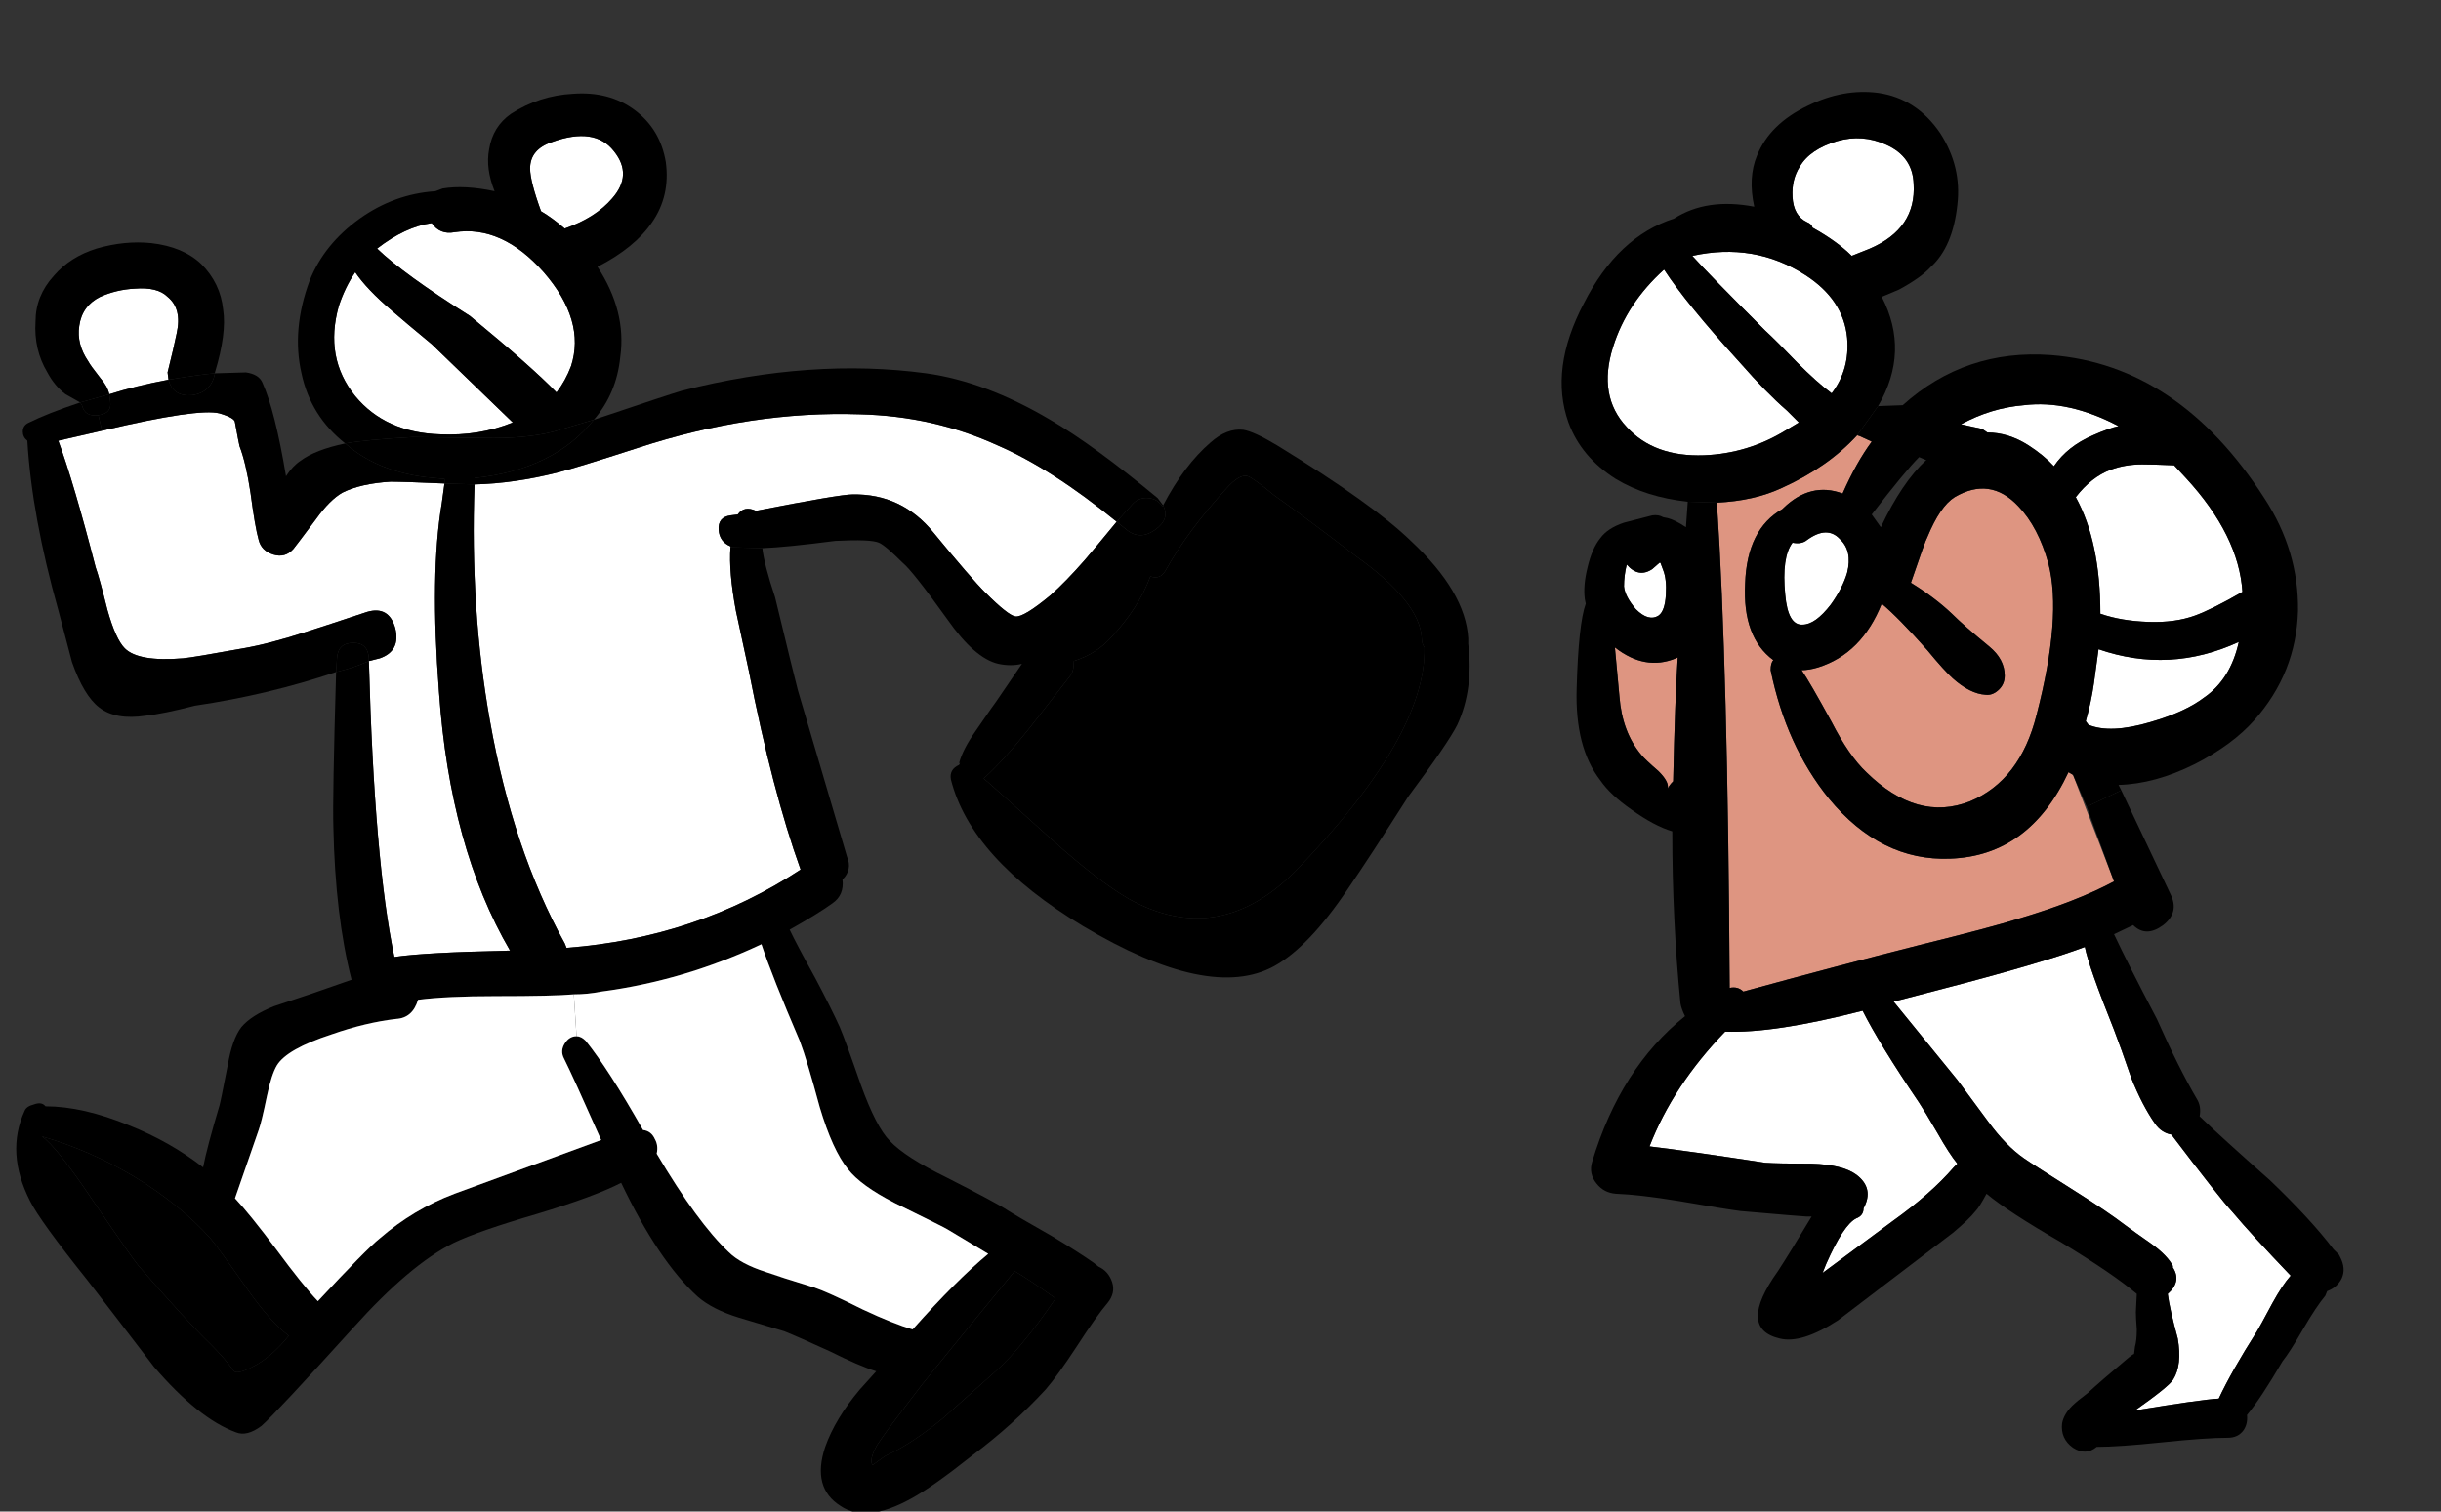<svg xmlns="http://www.w3.org/2000/svg" xmlns:xlink="http://www.w3.org/1999/xlink" preserveAspectRatio="none" width="134" height="83"><rect width="100%" height="100%" fill="#333333" stroke="none"/><defs><path fill="#FFF" d="M755.35 404q-1.5-3.5-2.1-5.3-4.25 2-8.8 2.6-.75.15-1.5.15l.15 2.3q.25 0 .5.25 1.25 1.55 3.15 4.9.45.05.65.5.2.35.1.8 2.25 3.8 3.95 5.4.65.65 2.05 1.1.85.3 2.65.85.75.25 2.65 1.2 1.7.8 2.75 1.1 2.4-2.7 4.15-4.15l-2.25-1.35q-.05-.05-2.9-1.45-1.85-.95-2.55-1.85-.85-1.05-1.55-3.4-.7-2.6-1.1-3.65z" id="u"/><path d="M751.05 389.55q.05-1.3-1.2-1.3-1.2 0-2.85 1.05-2.05 1.25-2.75 1.45-.75.25-.55 1 .2.8 1 .6 1.75-.5 2.8-.95 1.7-.7 2.35-.65 1.2.1 1.2-1.2z" id="a"/><path fill="#FFF" d="M745.15 355.15q-1.05-1.35-3.4-.5-1.2.4-1.2 1.45 0 .7.6 2.35.6.35 1.3.95 1.7-.6 2.6-1.65 1.15-1.3.1-2.6z" id="c"/><path fill="#FFF" d="M735.15 359.1q-1.45.2-3 1.4 1.45 1.4 5.1 3.7 3.4 2.8 4.75 4.2.5-.65.8-1.45.8-2.5-1.5-5.15-2.3-2.6-4.9-2.2-.8.15-1.25-.5z" id="d"/><path fill="#FFF" d="M730.05 363.65q-.8 2.85.9 4.95 1.65 2 4.65 2.1 2.15.1 4-.65l-4.45-4.3q-1.45-1.2-2.2-1.85-1.35-1.15-2-2.1-.55.8-.9 1.85z" id="e"/><path fill="#FFF" d="M717.05 370.5l-2.4.55q.85 2.3 2.05 6.95.2.55.65 2.35.45 1.6.95 2.1.75.75 3.2.55.55-.05 3.3-.55 1.45-.25 3.45-.9 1.1-.35 3.35-1.1 1.2-.35 1.55.9.3 1.25-.85 1.65l-.6.15q.3 11.05 1.4 16.25 1.65-.25 6.35-.35-3.3-5.65-3.9-14.2-.5-6.5.15-10.35l.15-1.1q-2.25-.1-2.95-.1-1.65.1-2.65.6-.7.4-1.45 1.45-1.2 1.6-1.25 1.65-.45.5-1.1.3-.65-.2-.8-.8-.2-.7-.45-2.6-.25-1.65-.6-2.55-.05-.2-.25-1.3 0-.25-.85-.5-1.15-.3-6.45.95z" id="f"/><path fill="#FFF" d="M746.45 371.45q-3.4 1.1-4.4 1.35-2.4.6-4.55.65-.25 6.85.85 13 1.25 7.05 4.1 12.2l.1.25q7.15-.55 12.85-4.3-1.55-4.3-2.85-10.95-.45-2.1-.7-3.25-.4-2.15-.3-3.5v-.05q-.6-.25-.65-.9-.05-.7.65-.8l.4-.05q.35-.5 1-.2 4.6-.9 5.3-.9 2.7-.05 4.45 2.1 2.05 2.5 2.85 3.3 1.25 1.25 1.65 1.3.45.05 1.9-1.15.85-.75 1.9-1.95.6-.7 1.75-2.1-3.55-2.9-6.55-4.2-3.5-1.6-7.55-1.7-5.95-.2-12.2 1.85z" id="g"/><path d="M728.45 362.25q-1 2.7-.45 5.1.5 2.35 2.4 3.85 1.1-.2 3.7-.35l3.9.05q2.3.05 3.85-.35l2.2-.65q1.25-1.45 1.45-3.45.35-2.5-1.25-4.95 2.05-1.05 3-2.45 1-1.45.75-3.3-.3-1.8-1.7-2.85t-3.4-.9q-1.85.1-3.4 1.1-1 .7-1.2 1.95-.2 1.05.3 2.3-1.65-.35-2.85-.15l-.4.15q-2.25.15-4.15 1.5-1.95 1.4-2.75 3.4m12.7-3.8q-.6-1.65-.6-2.35 0-1.05 1.2-1.45 2.35-.85 3.4.5 1.05 1.3-.1 2.6-.9 1.05-2.6 1.65-.7-.6-1.3-.95m-6 .65q.45.65 1.25.5 2.6-.4 4.9 2.2 2.3 2.65 1.5 5.15-.3.8-.8 1.45-1.35-1.4-4.75-4.2-3.65-2.3-5.1-3.7 1.55-1.2 3-1.4m-4.2 2.7q.65.95 2 2.1.75.65 2.2 1.85l4.45 4.3q-1.85.75-4 .65-3-.1-4.65-2.1-1.7-2.1-.9-4.95.35-1.05.9-1.85z" id="h"/><path d="M723.25 367.35q-.7.05-2.55.35.25.95 1.3.85 1.05-.15 1.25-1.2z" id="i"/><path d="M775.3 374.6l-.05.05q-.25-.4-.75-.45-.5-.05-.85.3l-.9 1 .5.4q.75.65 1.6.05.85-.6.45-1.35z" id="j"/><path d="M731.7 383q-.05-.85-.85-.85-.85 0-.9.85l-.05.75q.9-.2 1.8-.6V383z" id="k"/><path d="M715.85 368.95l.1.15q.15.65.9.55.75-.1.65-.75l-.05-.4-1.6.45z" id="l"/><path d="M734.1 370.85q-2.6.15-3.7.35 1.7 1.5 4.4 1.85l1.05.1v.25l1.65.05v-.35q4.35-.45 6.55-3.2l-2.2.65q-1.55.4-3.85.35l-3.9-.05z" id="m"/><path d="M716.75 360.5q-1.45.45-2.35 1.5-1 1.1-1 2.5-.1 1.55.65 2.8.4.75 1 1.2l.8.45 1.6-.45q-.1-.45-.5-.9-.55-.7-.65-.9-.65-.95-.5-1.95.15-1.1 1.15-1.6.9-.4 1.9-.45 1.25-.1 1.8.45.8.65.5 2-.15.75-.5 2.15l.05.4q1.85-.3 2.55-.35v-.05q.65-2.15.45-3.45-.15-1.45-1.2-2.5-1-.95-2.75-1.15-1.45-.15-3 .3z" id="n"/><path d="M769.1 379.55q-1.45 1.2-1.9 1.15-.4-.05-1.65-1.3-.8-.8-2.85-3.3-1.75-2.15-4.45-2.1-.7 0-5.3.9-.65-.3-1 .2l-.4.05q-.7.1-.65.8.05.65.65.9v.05l1.75.05q1.3-.05 4-.4 1.95-.1 2.4.1.35.15 1.3 1.1.55.45 2.45 3.1 1.5 2.15 2.8 2.45.7.15 1.3 0l-1.4 2.05q-.05.05-1.15 1.65-.7 1-.9 1.75h.05l-.05.1q-.55.25-.45.8 1.1 4.35 7.25 8.05 6.95 4.15 10.5 2.2 1.9-1.05 4.05-4.25 1.2-1.75 3.3-5.05 2.2-2.95 2.7-3.95.9-1.95.6-4.45v-.3q-.15-2.55-3.15-5.35-2.05-2-7.35-5.25-1.25-.75-1.85-.85-.9-.1-1.8.7-1.45 1.25-2.6 3.45.4.75-.45 1.35-.85.6-1.6-.05l-.5-.4q-1.15 1.4-1.75 2.1-1.05 1.2-1.9 1.95m.2 13.5q-3.7-3.35-3.85-3.45l.05-.05q1.05-.95 2.45-2.7 2.15-2.75 2.3-2.95.15-.25.15-.75 1.25-.4 2.05-1.3 1.5-1.6 2.15-3.35.55.2.85-.35 1.2-2.15 3.3-4.45.75-.85 1.2-.7.3.1 1.45 1.05 1.5 1.05 4.5 3.35 3.5 2.5 3.6 4.5 0 .3.15.5.1 4.85-7.05 12.25-4.25 4.3-9.2 1.55-1.7-1-4.1-3.15z" id="o"/><path d="M729.9 383.75q-.2 6.95-.15 8.5.1 4.9 1 8.4l-2.15.75-2.1.7q-1.25.5-1.8 1.15-.5.65-.75 2.1-.4 2.05-.45 2.2-.7 2.35-.9 3.4-1.8-1.4-4.05-2.3-2.55-1.05-4.6-1.05l-.05-.05q-.2-.2-.6-.05-.4.1-.5.35-1.05 2.3.3 4.95.55 1.1 3.15 4.35 1.05 1.35 3.65 4.75 2.45 2.85 4.5 3.6.6.25 1.4-.35.75-.65 5.05-5.4 3.1-3.45 5.5-4.65 1.35-.65 4.6-1.6 3.15-.95 4.6-1.7 2.05 4.3 4.2 6.25.8.7 2.25 1.15.85.25 2.5.75.75.3 2.5 1.1 1.6.8 2.55 1.1l-.9 1q-1.35 1.6-1.9 3.15-.75 2.25.85 3.25 1.4.95 3.85-.4 1.2-.65 3.4-2.4 2.2-1.65 4-3.6.65-.75 1.7-2.35 1.1-1.7 1.7-2.4.45-.55.25-1.15-.2-.6-.75-.85l-.25-.2q-.85-.6-2.35-1.5-1.85-1.05-2.4-1.4-.6-.4-3.35-1.8-2.25-1.1-3.1-2-.75-.75-1.6-3.1-.85-2.45-1.15-3.15-.45-1-1.35-2.7-1.05-1.9-1.4-2.65 1.6-.9 2.35-1.45.65-.45.55-1.3.55-.55.25-1.25l-2.7-9.15q-.2-.75-1.25-5.1-.6-1.8-.7-2.7l-1.75-.05q-.1 1.35.3 3.5.25 1.15.7 3.25 1.3 6.65 2.85 10.95-5.7 3.75-12.85 4.3l-.1-.25q-2.85-5.15-4.1-12.2-1.1-6.15-.85-13l-1.65-.05-.15 1.1q-.65 3.85-.15 10.35.6 8.55 3.9 14.2-4.7.1-6.35.35-1.1-5.2-1.4-16.25-.9.4-1.8.6m23.35 14.95q.6 1.8 2.1 5.3.4 1.05 1.1 3.65.7 2.35 1.55 3.4.7.9 2.55 1.85 2.85 1.4 2.9 1.45l2.25 1.35q-1.75 1.45-4.15 4.15-1.05-.3-2.75-1.1-1.9-.95-2.65-1.2-1.8-.55-2.65-.85-1.4-.45-2.05-1.1-1.7-1.6-3.95-5.4.1-.45-.1-.8-.2-.45-.65-.5-1.9-3.35-3.15-4.9-.25-.25-.5-.25-.4 0-.65.4t-.05.8q.5 1 2.05 4.5-.55.2-8.05 2.95-2.25.85-4.1 2.45-.75.6-3.4 3.45-.85-.9-2.25-2.8-1.5-2-2.3-2.85l1.3-3.75q.15-.4.45-1.85.25-1.2.55-1.7.55-.9 3-1.7 1.85-.65 3.55-.85.9-.05 1.2-1.05 1.55-.2 4.25-.2 3.2 0 4.3-.1.75 0 1.5-.15 4.55-.6 8.8-2.6m13.9 17.95q.7.4 2.25 1.5-1 1.45-1.55 2.1-.95 1.2-1.8 1.95-2.7 2.4-2.8 2.5-1.7 1.4-3.1 2.05-.05 0-.8.55-.2-.3.25-1.1.3-.45.7-1l1.75-2.3q.75-.95 5.1-6.25m-50.65-3.95q-1.95-2.9-2.75-3.45 2.6.75 5.05 2.2 2.55 1.55 4.2 3.4.35.4 2 2.75 1.3 1.85 2.3 2.6-.8 1-1.7 1.55-1.05.6-1.3.4-.5-.7-1.3-1.5-1.35-1.3-3.95-4.3-.3-.35-2.55-3.65z" id="p"/><path d="M717.45 368.5l.05.4q.1.65-.65.75l.2.85q5.3-1.25 6.45-.95.85.25.85.5.2 1.1.25 1.3.35.9.6 2.55.25 1.9.45 2.6.15.6.8.8.65.2 1.1-.3.05-.05 1.25-1.65.75-1.05 1.45-1.45 1-.5 2.65-.6.7 0 2.95.1v-.25l-1.05-.1q-2.7-.35-4.4-1.85-1.65.35-2.45.95-.45.3-.8.85-.6-3.6-1.3-5.15-.2-.45-.9-.55l-1.7.05q-.2 1.05-1.25 1.2-1.05.1-1.3-.85-1.85.35-3.25.8z" id="q"/><path d="M769.1 369.9q-3.55-2.1-6.8-2.55-6.3-.85-13.4.95-.7.2-4.85 1.6-2.2 2.75-6.55 3.2v.35q2.15-.05 4.55-.65 1-.25 4.4-1.35 6.25-2.05 12.2-1.85 4.05.1 7.55 1.7 3 1.3 6.55 4.2l.9-1q.35-.35.85-.3.5.05.75.45l.05-.05-.3-.4q-3.5-2.9-5.9-4.3z" id="r"/><path d="M712.7 370.55q0 .3.25.5.25 4.15 1.7 9.3.65 2.5.75 2.85.65 1.85 1.5 2.5.9.7 2.55.45.95-.1 2.7-.55 4.05-.6 7.75-1.85l.05-.75q.05-.85.9-.85.8 0 .85.85v.15l.6-.15q1.15-.4.85-1.65-.35-1.25-1.55-.9-2.25.75-3.35 1.1-2 .65-3.45.9-2.75.5-3.3.55-2.45.2-3.2-.55-.5-.5-.95-2.1-.45-1.8-.65-2.35-1.2-4.65-2.05-6.95l2.4-.55-.2-.85q-.75.1-.9-.55l-.1-.15q-1.8.6-2.8 1.1-.35.15-.35.5z" id="s"/><path fill="#FFF" d="M742.4 404.95q-.2-.4.05-.8t.65-.4l-.15-2.3q-1.1.1-4.3.1-2.7 0-4.25.2-.3 1-1.2 1.05-1.7.2-3.55.85-2.45.8-3 1.7-.3.5-.55 1.7-.3 1.45-.45 1.85l-1.3 3.75q.8.85 2.3 2.85 1.4 1.9 2.25 2.8 2.65-2.85 3.4-3.45 1.85-1.6 4.1-2.45 7.5-2.75 8.05-2.95-1.55-3.5-2.05-4.5z" id="t"/><path fill="#FFF" d="M718.85 362.7q-1 .05-1.9.45-1 .5-1.15 1.6-.15 1 .5 1.95.1.2.65.9.4.45.5.9 1.4-.45 3.25-.8l-.05-.4q.35-1.4.5-2.15.3-1.35-.5-2-.55-.55-1.8-.45z" id="b"/><path fill="#FFF" d="M816.8 407.4q-2.2-3.25-3.1-5.05-4.85 1.25-7.55 1.15-2.85 2.95-4.15 6.3 2.1.25 6.35.9.7.05 2.55.05 1.7.05 2.45.6 1 .75.4 1.85 0 .4-.4.55-.7.35-1.65 2.5l-.2.5 3.85-2.85q2.1-1.5 3.35-2.95l.2-.2q-.45-.55-1.1-1.7-.7-1.2-1-1.65z" id="v"/><path fill="#FFF" d="M837.2 416.9q-2.15-2.25-3.2-3.5-.7-.75-3.35-4.25-.55-.1-.9-.6-.7-1-1.3-2.5-.6-1.75-.95-2.65-1.4-3.5-1.6-4.55-2.4.9-8 2.35l-2.5.65 3.5 4.3q.6.8 1.7 2.3.95 1.3 1.95 2 .5.35 2.8 1.8 1.75 1.1 2.8 1.9.4.3 1.4 1 .9.65 1.2 1.25h-.05q.55.8-.25 1.5.1.8.55 2.45.25 1.45-.25 2.25-.25.4-2.1 1.7 3.65-.6 4.6-.65.7-1.5 2.1-3.7.1-.15.85-1.55.55-1 1-1.5z" id="w"/><path fill="#FFF" d="M834.35 382.1q-3.8 1.75-7.7.4l-.25 1.85q-.15 1.05-.45 2.1l.15.2q1.2.5 3.4-.15 1.9-.55 2.95-1.35 1.45-1 1.9-3.05z" id="x"/><path fill="#FFF" d="M822.55 369.1q-1.8.15-3.45 1.05l1.15.25.3.2q1.15 0 2.25.7.85.55 1.4 1.15.75-1.1 2.15-1.7.9-.4 1.4-.5-2.75-1.45-5.2-1.15z" id="y"/><path fill="#FFF" d="M826.75 380.55q1.15.4 2.65.45 1.45.05 2.55-.35.95-.35 2.6-1.3-.2-3.1-3.1-6.25l-.65-.7q-1.15-.05-1.75-.05-.95 0-1.75.3-1.05.4-1.9 1.5 1.35 2.45 1.35 6.4z" id="z"/><path fill="#FFF" d="M809.85 376.65q-.6.8-.4 2.85.15 1.7.95 1.65.7 0 1.55-1.1.65-.9.9-1.75.3-1.2-.4-1.85-.7-.75-1.8.05-.3.25-.8.15z" id="A"/><path fill="#FFF" d="M802.75 378.15l-.15-.4h-.05l-.4.35q-.75.5-1.4-.25-.15.6-.15 1.2.05.55.65 1.25.7.7 1.25.35.35-.25.4-1.15.05-.85-.15-1.35z" id="B"/><path fill="#FFF" d="M816.5 356.95q-.05-1.5-1.5-2.15-1.3-.6-2.7-.2-1.5.45-2.05 1.4-.45.7-.4 1.65.05 1.05.8 1.4.25.1.3.3 1.35.75 2.15 1.55l1-.4q2.55-1.1 2.4-3.55z" id="C"/><path fill="#FFF" d="M804.35 360.9q.85.95 4 4.1.6.55 1.75 1.75 1.1 1.1 1.9 1.7 1-1.3.85-3.05-.2-2.1-2.3-3.45-2.8-1.8-6.2-1.05z" id="D"/><path fill="#FFF" d="M800.75 370.3q1.5 1.65 4.25 1.55 2.4-.1 4.45-1.35l.75-.45-.65-.65q-1.15-1-2.55-2.6-3-3.3-4.2-5.15-2.05 1.85-2.8 4.25-.85 2.7.75 4.4z" id="E"/><path fill="#DE9581" d="M803.55 382.95l-.1.05q-1.7.7-3.35-.6l.25 2.7q.15 1.95 1.2 3.2.2.25.95.9.586.586.5.95.09-.19.3-.4.1-4.55.25-6.8z" id="F"/><path fill="#DE9581" d="M823.9 377.8q-.55-2-1.65-3.15-1.55-1.65-3.5-.5-.8.5-1.5 2.2-.1.15-.9 2.5 1.3.8 2.25 1.7.65.65 2.05 1.8.85.7.85 1.6 0 .45-.3.75-.35.35-.75.3-.85-.05-1.8-.9-.45-.4-1.4-1.55-1.6-1.8-2.5-2.55-1.1 2.75-3.5 3.5-.5.15-.9.15.45.65 1.65 2.85.95 1.85 1.9 2.75 2.8 2.75 5.7 1.6 2.75-1.15 3.65-4.75 1.4-5.4.65-8.3z" id="G"/><path fill="#DE9581" d="M808.65 383.65q0-.4.15-.55-1.7-1.25-1.55-4.2.1-3 2.05-4.1l.05-.05q1.5-1.45 3.25-.8.75-1.7 1.6-2.85l-.65-.3-.15-.05q-1.6 1.75-4.15 2.9-1.5.7-3.55.8.6 8.9.7 26.65.45-.1.75.2 5.1-1.4 9.65-2.55 4.05-1 5.45-1.45 3.2-.95 5.25-2.05l-2.25-5.85-.25-.15q-2.15 4.6-6.5 4.75-3.8.15-6.65-3.3-2.35-2.9-3.2-7.05z" id="H"/><path d="M727.3 420.2q-1-.75-2.3-2.6-1.65-2.35-2-2.75-1.65-1.85-4.2-3.4-2.45-1.45-5.05-2.2.8.55 2.75 3.45 2.25 3.3 2.55 3.65 2.6 3 3.95 4.3.8.8 1.3 1.5.25.2 1.3-.4.9-.55 1.7-1.55z" id="I"/><path d="M769.4 418.15q-1.55-1.1-2.25-1.5-4.35 5.3-5.1 6.25l-1.75 2.3q-.4.55-.7 1-.45.8-.25 1.1.75-.55.8-.55 1.4-.65 3.1-2.05.1-.1 2.8-2.5.85-.75 1.8-1.95.55-.65 1.55-2.1z" id="J"/><path d="M767.95 386.85q-1.4 1.75-2.45 2.7l-.05.05q.15.1 3.85 3.45 2.4 2.15 4.1 3.15 4.95 2.75 9.2-1.55 7.15-7.4 7.05-12.25-.15-.2-.15-.5-.1-2-3.6-4.5-3-2.3-4.5-3.35-1.15-.95-1.45-1.05-.45-.15-1.2.7-2.1 2.3-3.3 4.45-.3.55-.85.35-.65 1.75-2.15 3.35-.8.9-2.05 1.3 0 .5-.15.75-.15.2-2.3 2.95z" id="K"/><path d="M809.35 374.75l-.05.05q-1.95 1.1-2.05 4.1-.15 2.95 1.55 4.2-.15.15-.15.55.85 4.15 3.2 7.05 2.85 3.45 6.65 3.3 4.35-.15 6.5-4.75l.25.15.75 1.75 1.9-.9-.15-.3q2-.05 4.2-1.15 2.05-1.05 3.25-2.4 2.3-2.6 2.4-6 .05-3.3-1.85-6.2-4.7-7.3-11.7-7.85-4.7-.35-8.15 2.75l-1.35.05-1.15 1.6.15.05.65.3q-.85 1.15-1.6 2.85-1.75-.65-3.25.8m.1 4.75q-.2-2.05.4-2.85.5.1.8-.15 1.1-.8 1.8-.05.7.65.4 1.85-.25.85-.9 1.75-.85 1.1-1.55 1.1-.8.05-.95-1.65m18.3-9.25q-.5.1-1.4.5-1.4.6-2.15 1.7-.55-.6-1.4-1.15-1.1-.7-2.25-.7l-.3-.2-1.15-.25q1.65-.9 3.45-1.05 2.45-.3 5.2 1.15m-5.5 4.4q1.1 1.15 1.65 3.15.75 2.9-.65 8.3-.9 3.6-3.65 4.75-2.9 1.15-5.7-1.6-.95-.9-1.9-2.75-1.2-2.2-1.65-2.85.4 0 .9-.15 2.4-.75 3.5-3.5.9.75 2.5 2.55.95 1.15 1.4 1.55.95.85 1.8.9.4.05.75-.3.3-.3.3-.75 0-.9-.85-1.6-1.4-1.15-2.05-1.8-.95-.9-2.25-1.7.8-2.35.9-2.5.7-1.7 1.5-2.2 1.95-1.15 3.5.5m4.5 5.9q0-3.95-1.35-6.4.85-1.1 1.9-1.5.8-.3 1.75-.3.6 0 1.75.05l.65.7q2.9 3.15 3.1 6.25-1.65.95-2.6 1.3-1.1.4-2.55.35-1.5-.05-2.65-.45m-9.95-8.6l.35.15h.05q-1.35 1.25-2.5 3.7l-.5-.7q1.85-2.4 2.6-3.15m9.15 14.5q.3-1.05.45-2.1l.25-1.85q3.9 1.35 7.7-.4-.45 2.05-1.9 3.05-1.05.8-2.95 1.35-2.2.65-3.4.15l-.15-.2z" id="L"/><path d="M802.15 375.15q-1 .25-1.55.4-.9.3-1.3.85-.45.55-.7 1.6-.25 1-.15 1.75l.05.25q-.4 1.1-.5 4.65-.1 3.25 1.3 5.05.55.8 1.7 1.6 1.25.9 2.25 1.2 0 4.9.45 9.45.05.3.25.7-3.55 2.85-5.1 8-.2.65.25 1.2.4.5 1.05.55 1.3.05 3.45.4 2.6.45 3.4.55 3.45.3 3.6.3h.3q-1.2 2-1.85 3-2.25 3.15.1 3.7 1.2.3 3.2-1l6.3-4.8q.9-.75 1.25-1.2.2-.2.6-.95 1.2 1 4.15 2.7 2.8 1.7 4.1 2.8l-.05 1q0 .3.05.95 0 .6-.1.95-.05.35-.05.4-.05 0-.3.2-1.55 1.3-2.25 1.95-.6.45-.85.7-.45.45-.55.95-.1.85.6 1.35.7.45 1.3-.05 1.2 0 3.6-.25 2.4-.25 3.6-.25.55 0 .85-.4.25-.35.2-.85.75-.9 1.95-2.95.4-.5 1.15-1.8.7-1.2 1.2-1.8l.1-.25q.55-.2.8-.7.25-.55-.1-1.2l-.05-.1-.3-.3q-1.25-1.65-3.5-3.8-2.6-2.3-3.85-3.5.1-.55-.15-.95-1-1.7-2.2-4.4-1.6-3.05-2.35-4.65l1.05-.5q.7.7 1.65 0 .9-.7.4-1.7l-2.7-5.7-1.9.9 1.5 4.1q-2.05 1.1-5.25 2.05-1.4.45-5.45 1.45-4.55 1.15-9.65 2.55-.3-.3-.75-.2-.1-17.75-.7-26.65l-1.6-.05-.1 1.4q-.6-.4-1-.5l-.25-.05q-.25-.15-.6-.1m.45 2.6l.15.4q.2.5.15 1.35-.05.9-.4 1.15-.55.35-1.25-.35-.6-.7-.65-1.25 0-.6.15-1.2.65.75 1.4.25l.4-.35h.05m.85 5.25l.1-.05q-.15 2.25-.25 6.8-.21.21-.3.4.086-.364-.5-.95-.75-.65-.95-.9-1.05-1.25-1.2-3.2l-.25-2.7q1.65 1.3 3.35.6m27.2 26.15q2.65 3.5 3.35 4.25 1.05 1.25 3.2 3.5-.45.5-1 1.5-.75 1.4-.85 1.55-1.4 2.2-2.1 3.7-.95.05-4.6.65 1.85-1.3 2.1-1.7.5-.8.25-2.25-.45-1.65-.55-2.45.8-.7.25-1.5h.05q-.3-.6-1.2-1.25-1-.7-1.4-1-1.05-.8-2.8-1.9-2.3-1.45-2.8-1.8-1-.7-1.95-2-1.1-1.5-1.7-2.3l-3.5-4.3 2.5-.65q5.6-1.45 8-2.35.2 1.05 1.6 4.55.35.9.95 2.65.6 1.5 1.3 2.5.35.5.9.6m-16.95-6.8q.9 1.8 3.1 5.05.3.45 1 1.65.65 1.15 1.1 1.7l-.2.2q-1.25 1.45-3.35 2.95l-3.85 2.85.2-.5q.95-2.15 1.65-2.5.4-.15.4-.55.6-1.1-.4-1.85-.75-.55-2.45-.6-1.85 0-2.55-.05-4.25-.65-6.35-.9 1.3-3.35 4.15-6.3 2.7.1 7.55-1.15z" id="M"/><path d="M807.75 358.2q-2.6-.5-4.4.65-3.1 1-4.95 4.65-1.9 3.6-.85 6.55.7 1.9 2.6 3.1 1.65 1 3.95 1.25l1.6.05q2.05-.1 3.55-.8 2.55-1.15 4.15-2.9l1.15-1.6q1.75-3 .2-6l.95-.4q1.2-.65 1.75-1.25 1.2-1.1 1.45-3.4.25-2.1-.95-3.95-1.3-1.9-3.4-2.2-1.9-.25-3.85.7-2.1 1-2.8 2.75-.5 1.2-.15 2.8m.6 6.8q-3.15-3.15-4-4.1 3.4-.75 6.2 1.05 2.1 1.35 2.3 3.45.15 1.75-.85 3.05-.8-.6-1.9-1.7-1.15-1.2-1.75-1.75m-5.55-3.35q1.2 1.85 4.2 5.15 1.4 1.6 2.55 2.6l.65.65-.75.45q-2.05 1.25-4.45 1.35-2.75.1-4.25-1.55-1.6-1.7-.75-4.4.75-2.4 2.8-4.25m7.45-5.65q.55-.95 2.05-1.4 1.4-.4 2.7.2 1.45.65 1.5 2.15.15 2.45-2.4 3.55l-1 .4q-.8-.8-2.15-1.55-.05-.2-.3-.3-.75-.35-.8-1.4-.05-.95.4-1.65z" id="N"/></defs><use xlink:href="#a" transform="translate(-711.45 -346.85)"/><use xlink:href="#b" transform="translate(-711.45 -346.85)"/><use xlink:href="#c" transform="translate(-711.45 -346.85)"/><use xlink:href="#d" transform="translate(-711.45 -346.85)"/><use xlink:href="#e" transform="translate(-711.45 -346.85)"/><use xlink:href="#f" transform="translate(-711.45 -346.85)"/><use xlink:href="#g" transform="translate(-711.45 -346.85)"/><use xlink:href="#h" transform="translate(-711.45 -346.85)"/><use xlink:href="#i" transform="translate(-711.45 -346.85)"/><use xlink:href="#j" transform="translate(-711.45 -346.85)"/><use xlink:href="#k" transform="translate(-711.45 -346.85)"/><use xlink:href="#l" transform="translate(-711.45 -346.85)"/><use xlink:href="#m" transform="translate(-711.45 -346.85)"/><use xlink:href="#n" transform="translate(-711.45 -346.85)"/><use xlink:href="#o" transform="translate(-711.45 -346.85)"/><use xlink:href="#p" transform="translate(-711.45 -346.85)"/><use xlink:href="#q" transform="translate(-711.45 -346.85)"/><use xlink:href="#r" transform="translate(-711.45 -346.85)"/><use xlink:href="#s" transform="translate(-711.45 -346.85)"/><use xlink:href="#t" transform="translate(-711.45 -346.85)"/><use xlink:href="#u" transform="translate(-711.45 -346.85)"/><use xlink:href="#v" transform="translate(-711.45 -346.85)"/><use xlink:href="#w" transform="translate(-711.45 -346.85)"/><use xlink:href="#x" transform="translate(-711.45 -346.85)"/><use xlink:href="#y" transform="translate(-711.45 -346.85)"/><use xlink:href="#z" transform="translate(-711.45 -346.85)"/><use xlink:href="#A" transform="translate(-711.45 -346.85)"/><use xlink:href="#B" transform="translate(-711.45 -346.85)"/><use xlink:href="#C" transform="translate(-711.45 -346.85)"/><use xlink:href="#D" transform="translate(-711.45 -346.85)"/><use xlink:href="#E" transform="translate(-711.45 -346.85)"/><use xlink:href="#F" transform="translate(-711.45 -346.85)"/><use xlink:href="#G" transform="translate(-711.45 -346.85)"/><use xlink:href="#H" transform="translate(-711.45 -346.85)"/><use xlink:href="#I" transform="translate(-711.45 -346.85)"/><use xlink:href="#J" transform="translate(-711.45 -346.85)"/><use xlink:href="#K" transform="translate(-711.45 -346.85)"/><use xlink:href="#L" transform="translate(-711.45 -346.85)"/><use xlink:href="#M" transform="translate(-711.45 -346.85)"/><use xlink:href="#N" transform="translate(-711.45 -346.85)"/></svg>